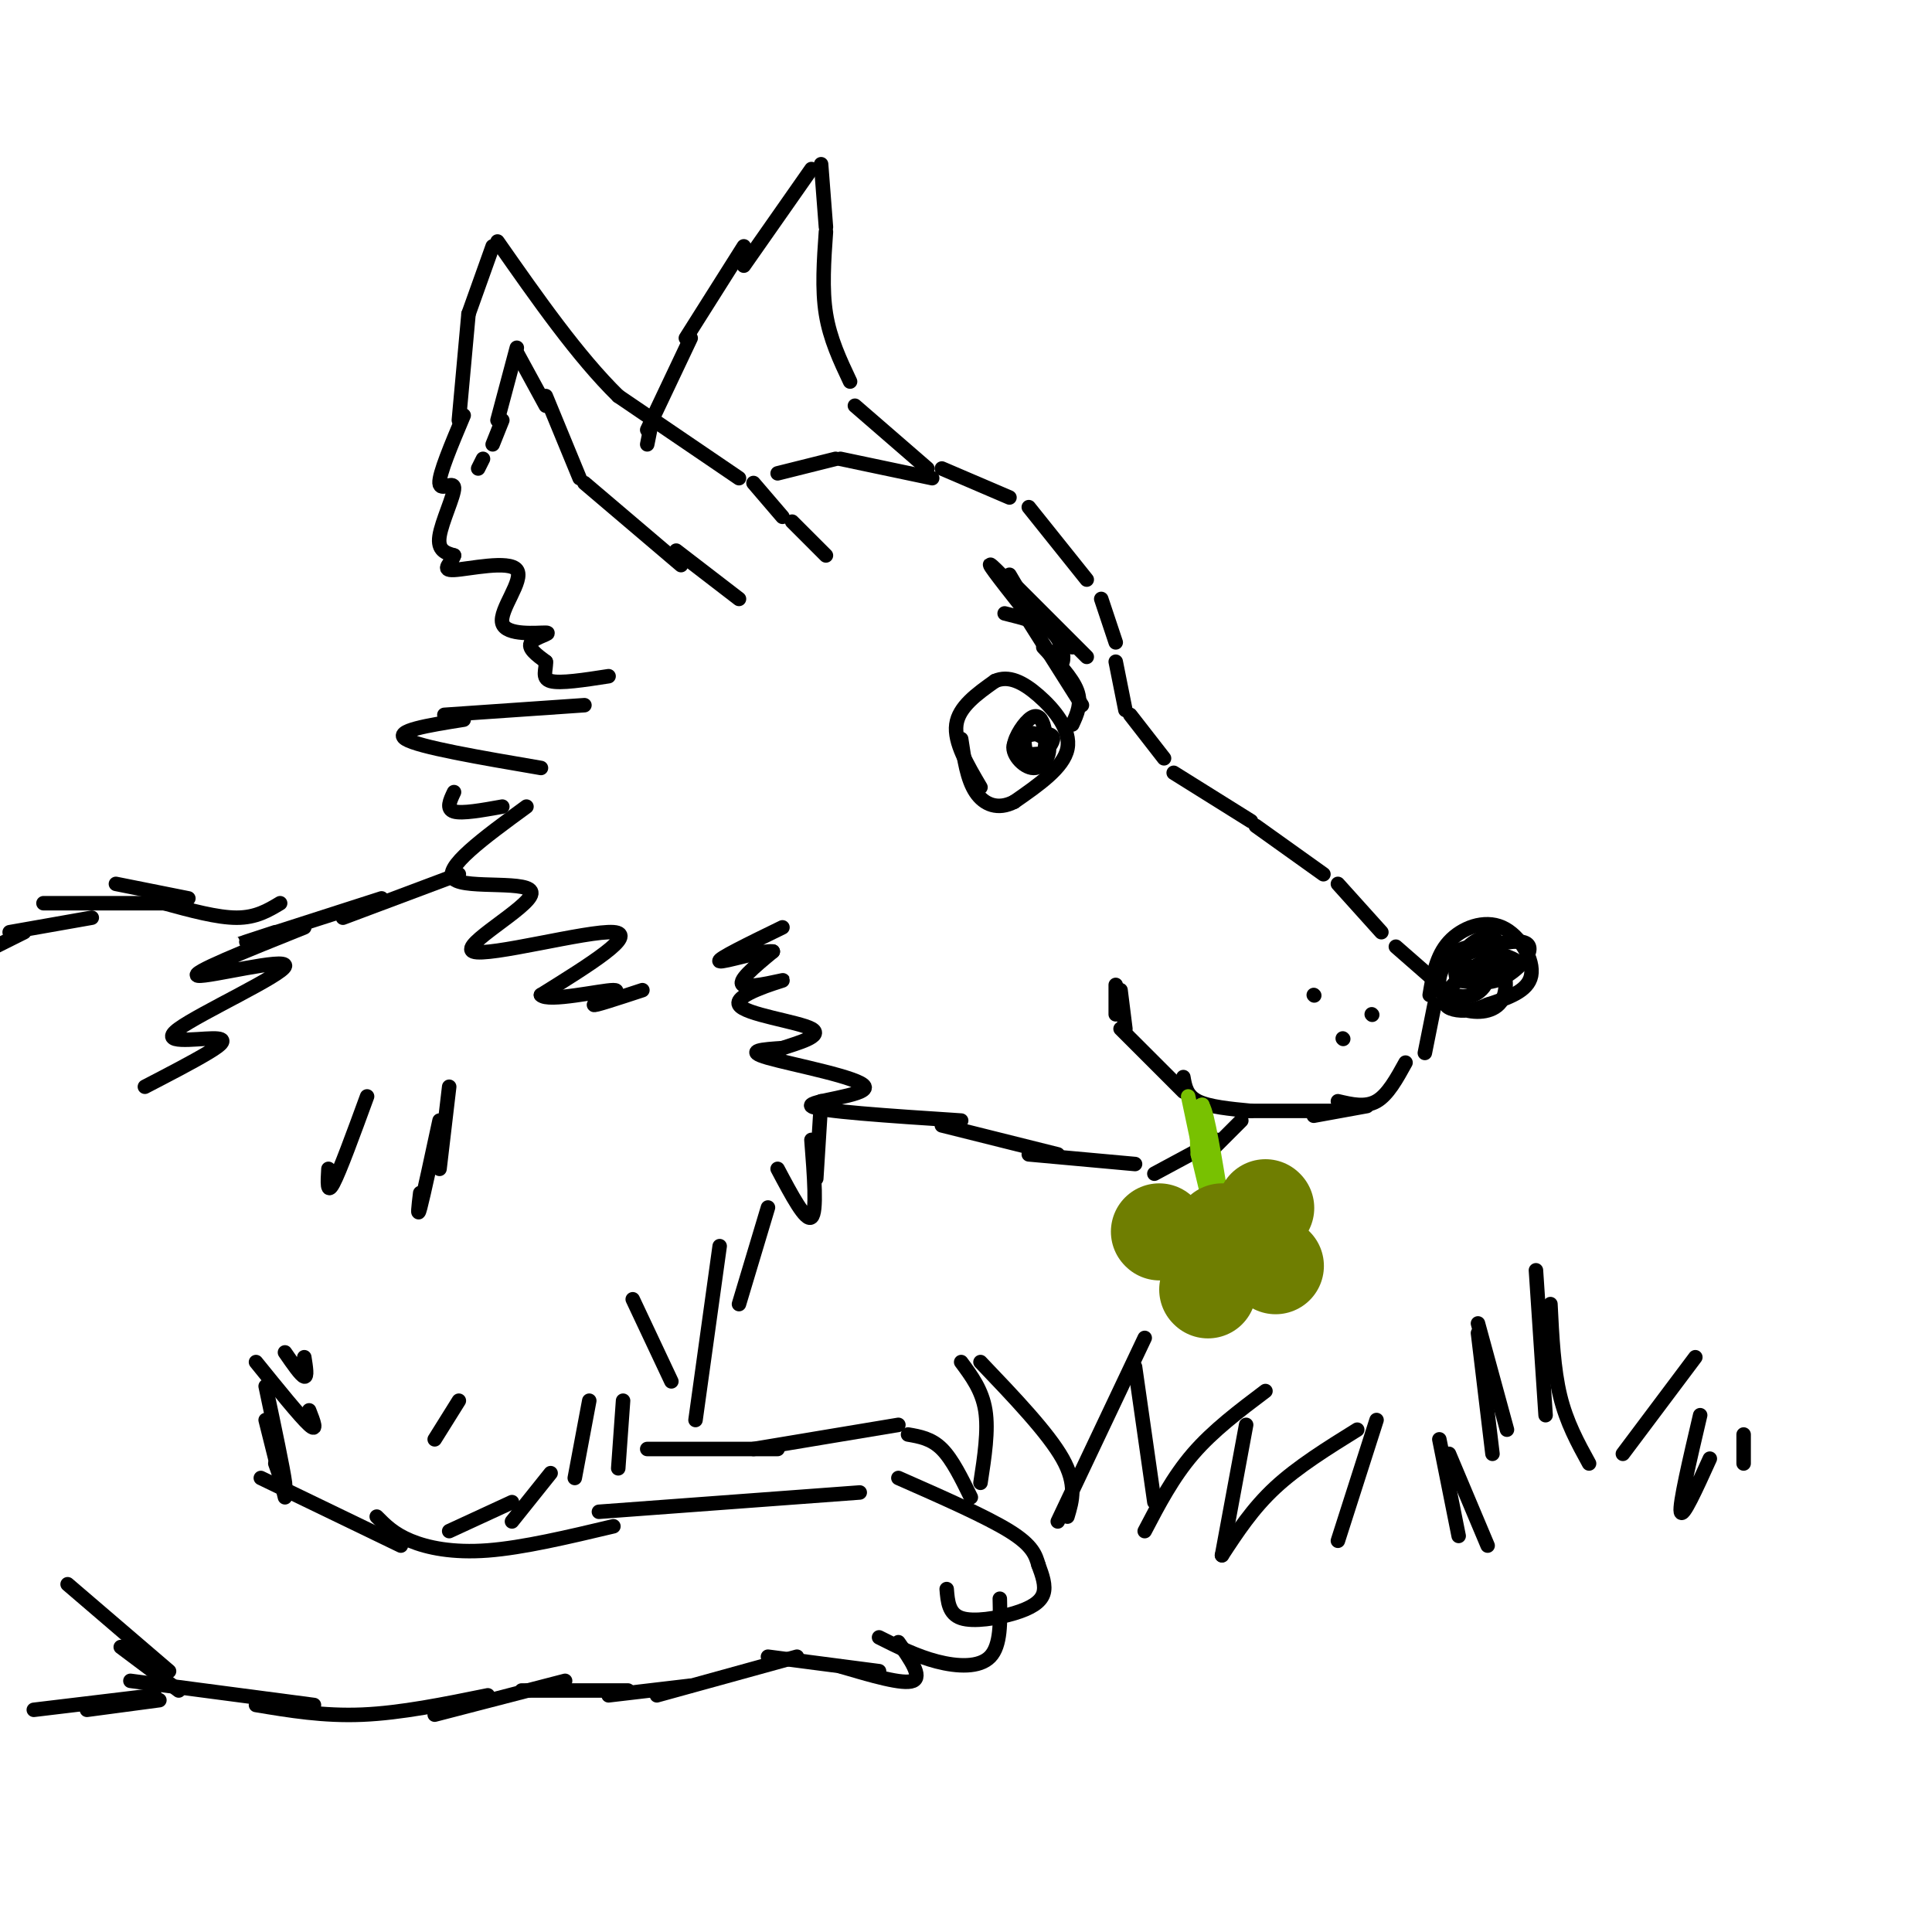 <svg viewBox='0 0 400 400' version='1.1' xmlns='http://www.w3.org/2000/svg' xmlns:xlink='http://www.w3.org/1999/xlink'><g fill='none' stroke='rgb(0,0,0)' stroke-width='3' stroke-linecap='round' stroke-linejoin='round'><path d='M153,99c0.000,0.000 -25.000,-17.000 -25,-17'/><path d='M128,82c-8.333,-8.167 -16.667,-20.083 -25,-32'/><path d='M102,51c0.000,0.000 -5.000,14.000 -5,14'/><path d='M97,65c0.000,0.000 -2.000,22.000 -2,22'/><path d='M96,86c-2.560,6.077 -5.119,12.155 -5,14c0.119,1.845 2.917,-0.542 3,1c0.083,1.542 -2.548,7.012 -3,10c-0.452,2.988 1.274,3.494 3,4'/><path d='M94,115c-0.417,1.470 -2.959,3.144 0,3c2.959,-0.144 11.420,-2.108 13,0c1.580,2.108 -3.721,8.287 -3,11c0.721,2.713 7.463,1.961 9,2c1.537,0.039 -2.132,0.868 -3,2c-0.868,1.132 1.066,2.566 3,4'/><path d='M113,137c0.156,1.556 -0.956,3.444 1,4c1.956,0.556 6.978,-0.222 12,-1'/><path d='M153,124c0.000,0.000 -13.000,-10.000 -13,-10'/><path d='M141,117c0.000,0.000 -20.000,-17.000 -20,-17'/><path d='M120,99c0.000,0.000 -7.000,-17.000 -7,-17'/><path d='M113,84c0.000,0.000 -6.000,-11.000 -6,-11'/><path d='M107,72c0.000,0.000 -4.000,15.000 -4,15'/><path d='M104,87c0.000,0.000 -2.000,5.000 -2,5'/><path d='M100,95c0.000,0.000 -1.000,2.000 -1,2'/><path d='M156,100c0.000,0.000 6.000,7.000 6,7'/><path d='M164,108c0.000,0.000 7.000,7.000 7,7'/><path d='M161,98c0.000,0.000 12.000,-3.000 12,-3'/><path d='M174,95c0.000,0.000 19.000,4.000 19,4'/><path d='M195,97c0.000,0.000 14.000,6.000 14,6'/><path d='M213,105c0.000,0.000 12.000,15.000 12,15'/><path d='M228,124c0.000,0.000 3.000,9.000 3,9'/><path d='M231,137c0.000,0.000 2.000,10.000 2,10'/><path d='M234,148c0.000,0.000 7.000,9.000 7,9'/><path d='M243,160c0.000,0.000 16.000,10.000 16,10'/><path d='M260,171c0.000,0.000 14.000,10.000 14,10'/><path d='M277,183c0.000,0.000 9.000,10.000 9,10'/><path d='M289,196c0.000,0.000 8.000,7.000 8,7'/><path d='M297,208c0.000,0.000 -2.000,10.000 -2,10'/><path d='M291,220c-1.833,3.333 -3.667,6.667 -6,8c-2.333,1.333 -5.167,0.667 -8,0'/><path d='M192,97c0.000,0.000 -15.000,-13.000 -15,-13'/><path d='M176,79c-2.083,-4.417 -4.167,-8.833 -5,-14c-0.833,-5.167 -0.417,-11.083 0,-17'/><path d='M171,47c0.000,0.000 -1.000,-13.000 -1,-13'/><path d='M168,35c0.000,0.000 -14.000,20.000 -14,20'/><path d='M154,51c0.000,0.000 -12.000,19.000 -12,19'/><path d='M143,70c0.000,0.000 -9.000,19.000 -9,19'/><path d='M135,87c0.000,0.000 -1.000,5.000 -1,5'/><path d='M121,146c0.000,0.000 -29.000,2.000 -29,2'/><path d='M96,149c-7.333,1.167 -14.667,2.333 -12,4c2.667,1.667 15.333,3.833 28,6'/><path d='M94,164c-0.833,1.750 -1.667,3.500 0,4c1.667,0.500 5.833,-0.250 10,-1'/><path d='M109,167c-8.770,6.416 -17.541,12.833 -15,15c2.541,2.167 16.392,0.086 16,3c-0.392,2.914 -15.029,10.823 -12,12c3.029,1.177 23.722,-4.378 29,-4c5.278,0.378 -4.861,6.689 -15,13'/><path d='M112,206c1.429,1.571 12.500,-1.000 15,-1c2.500,0.000 -3.571,2.571 -4,3c-0.429,0.429 4.786,-1.286 10,-3'/><path d='M296,206c0.679,-4.048 1.357,-8.095 4,-11c2.643,-2.905 7.250,-4.667 11,-3c3.750,1.667 6.643,6.762 6,10c-0.643,3.238 -4.821,4.619 -9,6'/><path d='M308,208c-2.787,1.269 -5.255,1.440 -7,1c-1.745,-0.440 -2.767,-1.491 -1,-4c1.767,-2.509 6.324,-6.476 9,-6c2.676,0.476 3.470,5.396 2,8c-1.470,2.604 -5.203,2.893 -8,2c-2.797,-0.893 -4.656,-2.970 -5,-5c-0.344,-2.030 0.828,-4.015 2,-6'/><path d='M300,198c2.115,-1.748 6.401,-3.119 8,-1c1.599,2.119 0.511,7.728 -3,9c-3.511,1.272 -9.446,-1.793 -7,-5c2.446,-3.207 13.274,-6.556 17,-6c3.726,0.556 0.350,5.016 -3,7c-3.350,1.984 -6.675,1.492 -10,1'/><path d='M302,203c-1.476,-1.254 -0.164,-4.888 2,-7c2.164,-2.112 5.182,-2.701 6,-1c0.818,1.701 -0.564,5.693 -3,6c-2.436,0.307 -5.925,-3.071 -4,-4c1.925,-0.929 9.264,0.592 11,2c1.736,1.408 -2.132,2.704 -6,4'/><path d='M308,203c0.311,-0.311 4.089,-3.089 5,-4c0.911,-0.911 -1.044,0.044 -3,1'/><path d='M283,229c0.000,0.000 -11.000,2.000 -11,2'/><path d='M276,230c0.000,0.000 -19.000,0.000 -19,0'/><path d='M259,230c-4.333,-0.417 -8.667,-0.833 -11,-2c-2.333,-1.167 -2.667,-3.083 -3,-5'/><path d='M245,226c0.000,0.000 -13.000,-13.000 -13,-13'/><path d='M233,213c0.000,0.000 -1.000,-8.000 -1,-8'/><path d='M231,207c0.000,-1.750 0.000,-3.500 0,-3c0.000,0.500 0.000,3.250 0,6'/><path d='M284,210c0.000,0.000 0.100,0.100 0.1,0.1'/><path d='M278,215c0.000,0.000 0.100,0.100 0.1,0.1'/><path d='M272,206c0.000,0.000 0.100,0.100 0.1,0.1'/><path d='M203,163c-2.750,-4.667 -5.500,-9.333 -5,-13c0.500,-3.667 4.250,-6.333 8,-9'/><path d='M206,141c2.786,-1.238 5.750,0.167 9,3c3.250,2.833 6.786,7.095 6,11c-0.786,3.905 -5.893,7.452 -11,11'/><path d='M210,166c-3.356,1.756 -6.244,0.644 -8,-2c-1.756,-2.644 -2.378,-6.822 -3,-11'/><path d='M216,156c-2.791,0.243 -5.581,0.485 -6,-1c-0.419,-1.485 1.534,-4.699 3,-6c1.466,-1.301 2.444,-0.689 3,1c0.556,1.689 0.688,4.455 0,6c-0.688,1.545 -2.197,1.870 -3,1c-0.803,-0.870 -0.902,-2.935 -1,-5'/><path d='M212,152c1.065,-0.694 4.227,0.071 5,2c0.773,1.929 -0.844,5.022 -3,5c-2.156,-0.022 -4.850,-3.160 -4,-5c0.850,-1.840 5.243,-2.383 7,-2c1.757,0.383 0.879,1.691 0,3'/><path d='M217,155c0.000,0.500 0.000,0.250 0,0'/><path d='M257,232c0.000,0.000 -6.000,6.000 -6,6'/><path d='M252,236c0.000,0.000 -13.000,7.000 -13,7'/><path d='M235,241c0.000,0.000 -22.000,-2.000 -22,-2'/><path d='M219,239c0.000,0.000 -24.000,-6.000 -24,-6'/><path d='M199,232c-14.958,-0.982 -29.917,-1.964 -31,-3c-1.083,-1.036 11.708,-2.125 11,-4c-0.708,-1.875 -14.917,-4.536 -20,-6c-5.083,-1.464 -1.042,-1.732 3,-2'/><path d='M162,217c2.919,-1.003 8.716,-2.512 6,-4c-2.716,-1.488 -13.944,-2.956 -15,-5c-1.056,-2.044 8.062,-4.666 9,-5c0.938,-0.334 -6.303,1.619 -8,1c-1.697,-0.619 2.152,-3.809 6,-7'/><path d='M160,197c-2.089,-0.333 -10.311,2.333 -11,2c-0.689,-0.333 6.156,-3.667 13,-7'/><path d='M95,181c0.000,0.000 -24.000,9.000 -24,9'/><path d='M79,186c-12.167,3.917 -24.333,7.833 -28,9c-3.667,1.167 1.167,-0.417 6,-2'/><path d='M63,192c-12.058,4.835 -24.115,9.669 -22,10c2.115,0.331 18.404,-3.842 18,-2c-0.404,1.842 -17.500,9.700 -22,13c-4.500,3.300 3.596,2.042 7,2c3.404,-0.042 2.115,1.131 -1,3c-3.115,1.869 -8.058,4.435 -13,7'/><path d='M170,228c0.000,0.000 -1.000,16.000 -1,16'/><path d='M168,236c0.583,7.500 1.167,15.000 0,16c-1.167,1.000 -4.083,-4.500 -7,-10'/><path d='M159,250c0.000,0.000 -6.000,20.000 -6,20'/><path d='M149,258c0.000,0.000 -5.000,36.000 -5,36'/><path d='M139,286c0.000,0.000 -8.000,-17.000 -8,-17'/><path d='M129,290c0.000,0.000 -1.000,14.000 -1,14'/><path d='M122,290c0.000,0.000 -3.000,16.000 -3,16'/><path d='M93,225c0.000,0.000 -2.000,17.000 -2,17'/><path d='M91,232c-1.667,7.750 -3.333,15.500 -4,18c-0.667,2.500 -0.333,-0.250 0,-3'/><path d='M76,227c-2.833,7.750 -5.667,15.500 -7,18c-1.333,2.500 -1.167,-0.250 -1,-3'/><path d='M58,187c-2.500,1.500 -5.000,3.000 -9,3c-4.000,0.000 -9.500,-1.500 -15,-3'/><path d='M39,186c0.000,0.000 -15.000,-3.000 -15,-3'/><path d='M35,187c0.000,0.000 -26.000,0.000 -26,0'/><path d='M19,190c0.000,0.000 -17.000,3.000 -17,3'/><path d='M5,193c0.000,0.000 -6.000,3.000 -6,3'/><path d='M54,306c0.000,0.000 29.000,14.000 29,14'/><path d='M78,314c1.756,1.778 3.511,3.556 7,5c3.489,1.444 8.711,2.556 16,2c7.289,-0.556 16.644,-2.778 26,-5'/><path d='M124,313c0.000,0.000 54.000,-4.000 54,-4'/><path d='M186,306c9.083,4.000 18.167,8.000 23,11c4.833,3.000 5.417,5.000 6,7'/><path d='M215,324c0.792,2.149 1.583,4.298 1,6c-0.583,1.702 -2.542,2.958 -6,4c-3.458,1.042 -8.417,1.869 -11,1c-2.583,-0.869 -2.792,-3.435 -3,-6'/><path d='M207,331c0.111,4.844 0.222,9.689 -2,12c-2.222,2.311 -6.778,2.089 -11,1c-4.222,-1.089 -8.111,-3.044 -12,-5'/><path d='M186,340c2.500,3.583 5.000,7.167 3,8c-2.000,0.833 -8.500,-1.083 -15,-3'/><path d='M182,346c0.000,0.000 -23.000,-3.000 -23,-3'/><path d='M165,343c0.000,0.000 -29.000,8.000 -29,8'/><path d='M143,349c0.000,0.000 -17.000,2.000 -17,2'/><path d='M130,350c0.000,0.000 -22.000,0.000 -22,0'/><path d='M117,348c0.000,0.000 -27.000,7.000 -27,7'/><path d='M101,351c-9.000,1.833 -18.000,3.667 -26,4c-8.000,0.333 -15.000,-0.833 -22,-2'/><path d='M65,353c0.000,0.000 -38.000,-5.000 -38,-5'/><path d='M37,350c0.000,0.000 -12.000,-9.000 -12,-9'/><path d='M35,346c0.000,0.000 -21.000,-18.000 -21,-18'/><path d='M59,310c0.000,0.000 -4.000,-16.000 -4,-16'/><path d='M57,303c1.167,3.333 2.333,6.667 2,4c-0.333,-2.667 -2.167,-11.333 -4,-20'/><path d='M53,282c4.583,5.667 9.167,11.333 11,13c1.833,1.667 0.917,-0.667 0,-3'/><path d='M59,280c1.667,2.417 3.333,4.833 4,5c0.667,0.167 0.333,-1.917 0,-4'/><path d='M114,305c0.000,0.000 -8.000,10.000 -8,10'/><path d='M106,311c0.000,0.000 -13.000,6.000 -13,6'/><path d='M95,290c0.000,0.000 -5.000,8.000 -5,8'/><path d='M134,300c0.000,0.000 27.000,0.000 27,0'/><path d='M156,300c0.000,0.000 30.000,-5.000 30,-5'/><path d='M188,297c2.417,0.417 4.833,0.833 7,3c2.167,2.167 4.083,6.083 6,10'/><path d='M33,352c0.000,0.000 -15.000,2.000 -15,2'/><path d='M32,351c0.000,0.000 -25.000,3.000 -25,3'/><path d='M203,307c0.833,-5.417 1.667,-10.833 1,-15c-0.667,-4.167 -2.833,-7.083 -5,-10'/><path d='M203,282c7.000,7.333 14.000,14.667 17,20c3.000,5.333 2.000,8.667 1,12'/><path d='M219,315c0.000,0.000 18.000,-38.000 18,-38'/><path d='M235,283c0.000,0.000 4.000,28.000 4,28'/><path d='M237,317c2.917,-5.583 5.833,-11.167 10,-16c4.167,-4.833 9.583,-8.917 15,-13'/><path d='M258,295c0.000,0.000 -5.000,27.000 -5,27'/><path d='M253,322c3.167,-4.833 6.333,-9.667 11,-14c4.667,-4.333 10.833,-8.167 17,-12'/><path d='M285,294c0.000,0.000 -8.000,25.000 -8,25'/><path d='M222,150c1.000,-2.167 2.000,-4.333 1,-7c-1.000,-2.667 -4.000,-5.833 -7,-9'/><path d='M218,135c0.844,1.422 1.689,2.844 2,2c0.311,-0.844 0.089,-3.956 -2,-6c-2.089,-2.044 -6.044,-3.022 -10,-4'/><path d='M212,127c0.000,0.000 12.000,19.000 12,19'/><path d='M222,134c0.000,0.000 -12.000,-11.000 -12,-11'/><path d='M210,121c0.000,0.000 15.000,15.000 15,15'/><path d='M302,318c0.000,0.000 -4.000,-20.000 -4,-20'/><path d='M300,301c0.000,0.000 8.000,19.000 8,19'/><path d='M309,301c0.000,0.000 -3.000,-25.000 -3,-25'/><path d='M306,274c0.000,0.000 6.000,22.000 6,22'/><path d='M213,125c-4.167,-4.417 -8.333,-8.833 -8,-8c0.333,0.833 5.167,6.917 10,13'/><path d='M215,130c0.667,0.333 -2.667,-5.333 -6,-11'/><path d='M320,293c0.000,0.000 -2.000,-30.000 -2,-30'/><path d='M321,270c0.333,6.750 0.667,13.500 2,19c1.333,5.500 3.667,9.750 6,14'/><path d='M336,301c0.000,0.000 15.000,-20.000 15,-20'/><path d='M352,293c-2.167,9.250 -4.333,18.500 -4,20c0.333,1.500 3.167,-4.750 6,-11'/><path d='M361,297c0.000,0.000 0.000,6.000 0,6'/></g>
<g fill='none' stroke='rgb(120,193,1)' stroke-width='3' stroke-linecap='round' stroke-linejoin='round'><path d='M246,227c2.333,11.000 4.667,22.000 5,24c0.333,2.000 -1.333,-5.000 -3,-12'/><path d='M248,239c-0.422,-4.978 0.022,-11.422 1,-10c0.978,1.422 2.489,10.711 4,20'/><path d='M253,249c-0.444,-2.222 -3.556,-17.778 -4,-20c-0.444,-2.222 1.778,8.889 4,20'/></g>
<g fill='none' stroke='rgb(111,126,1)' stroke-width='20' stroke-linecap='round' stroke-linejoin='round'><path d='M240,255c0.000,0.000 0.100,0.100 0.1,0.1'/><path d='M262,250c0.000,0.000 0.100,0.100 0.1,0.1'/><path d='M250,267c0.000,0.000 0.100,0.100 0.1,0.1'/><path d='M264,262c0.000,0.000 0.100,0.100 0.1,0.1'/><path d='M253,255c0.000,0.000 0.100,0.100 0.1,0.1'/></g>
</svg>